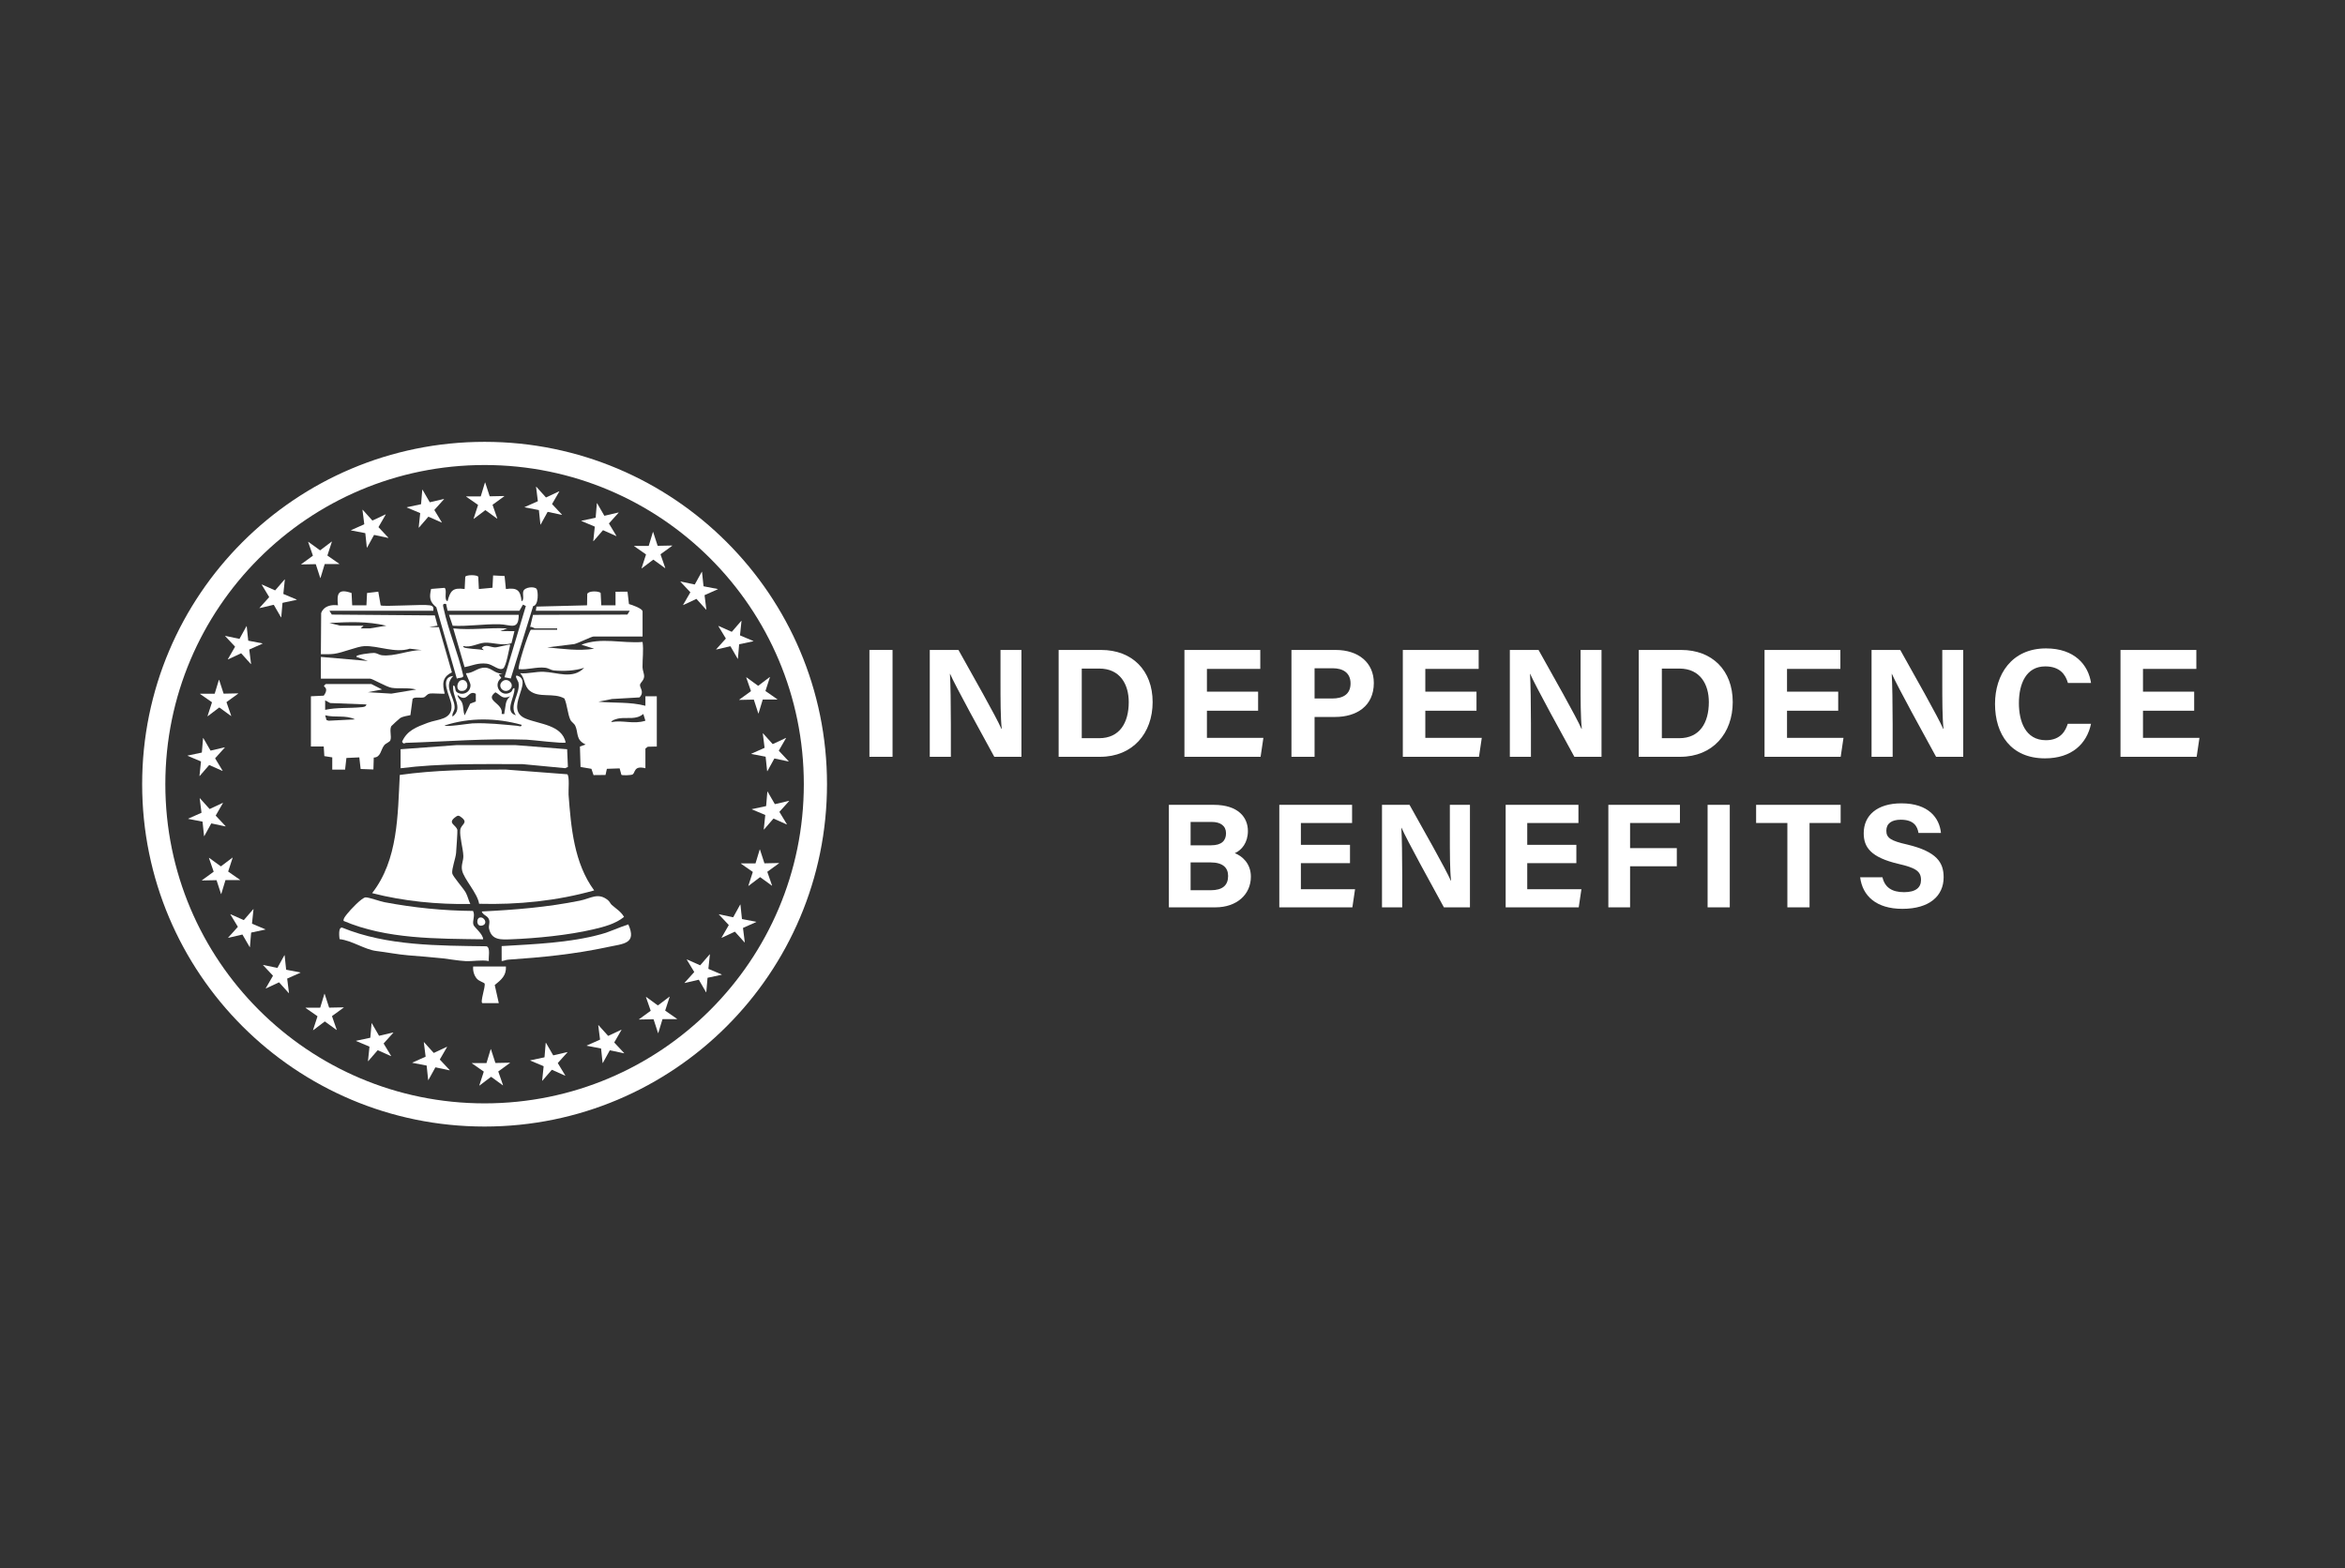 <?xml version="1.0" encoding="utf-8"?>
<svg height="1746pt" version="1.1" viewBox="0 0 2610 1746" width="2610pt" xmlns="http://www.w3.org/2000/svg" xmlns:xlink="http://www.w3.org/1999/xlink">
<rect x="0" y="0" width="2610" height="1746" fill="#333333" stroke="none"/>
<defs>
<clipPath id="clip_1">
<path d="M0 1746H2610V0H0Z" transform="matrix(1,0,0,-1,0,1746)"/>
</clipPath>
<path d="M.082 .689V0H.231V.689H.082Z" id="font_2_10"/>
<path d="M.218 0V.21C.218 .333 .216 .475 .212 .535H.213C.248 .455 .424 .135 .498 0H.673V.689H.538V.485C.538 .372 .538 .252 .546 .18H.544C.512 .255 .353 .535 .267 .689H.082V0H.218Z" id="font_2_9"/>
<path d="M.082 0H.349C.56 0 .688 .152 .688 .353 .688 .557 .556 .689 .356 .689H.082V0M.231 .569H.344C.479 .569 .534 .466 .534 .353 .534 .219 .475 .12 .343 .12H.231V.569Z" id="font_2_8"/>
<path d="M.557 .297V.42H.227V.567H.571V.689H.082V0H.573L.591 .122H.227V.297H.557Z" id="font_2_7"/>
<path d="M.082 0H.231V.257H.364C.5 .257 .613 .326 .613 .476 .613 .607 .514 .689 .367 .689H.082V0M.231 .376V.571H.348C.411 .571 .463 .544 .463 .473 .463 .403 .414 .376 .345 .376H.231Z" id="font_2_6"/>
<path d="M.517 .213C.504 .172 .474 .107 .376 .107 .243 .107 .202 .23 .202 .346 .202 .472 .249 .583 .372 .583 .466 .583 .503 .53 .518 .476H.667C.65 .592 .561 .699 .377 .699 .155 .699 .048 .53 .048 .341 .048 .145 .151-.01 .37-.01 .543-.01 .64 .084 .667 .213H.517Z" id="font_2_5"/>
<path d="M.082 0H.394C.54 0 .633 .088 .633 .206 .633 .297 .572 .346 .525 .364 .572 .385 .613 .435 .613 .513 .613 .603 .55 .689 .383 .689H.082V0M.228 .302H.362C.444 .302 .48 .267 .48 .211 .48 .149 .444 .115 .363 .115H.228V.302M.228 .417V.574H.371C.428 .574 .466 .548 .466 .498 .466 .449 .437 .417 .366 .417H.228Z" id="font_2_4"/>
<path d="M.082 0H.228V.276H.542V.398H.228V.567H.563V.689H.082V0Z" id="font_2_3"/>
<path d="M.22 0H.369V.567H.578V.689H.01V.567H.22V0Z" id="font_2_2"/>
<path d="M.033 .202C.049 .076 .142-.01 .317-.01 .499-.01 .594 .077 .594 .202 .594 .3 .55 .374 .35 .422 .238 .447 .209 .467 .209 .515 .209 .564 .245 .589 .306 .589 .395 .589 .418 .543 .425 .5H.576C.566 .601 .493 .699 .31 .699 .147 .699 .057 .618 .057 .498 .057 .405 .103 .336 .291 .292 .409 .265 .442 .241 .442 .184 .442 .134 .408 .102 .328 .102 .248 .102 .199 .133 .183 .202H.033Z" id="font_2_1"/>
<clipPath id="clip_3">
<path d="M0 1746H2610V0H0Z" transform="matrix(1,0,0,-1,0,1746)"/>
</clipPath>
</defs>
<g clip-path="url(#clip_1)">
<path d="M0 0 4.914-15.123C4.95-15.233 5.053-15.307 5.168-15.304L21.067-14.983C21.223-14.98 21.291-15.181 21.164-15.273L8.299-24.62C8.206-24.687 8.168-24.808 8.206-24.917L13.424-39.938C13.476-40.086 13.306-40.213 13.179-40.12L.314-30.774C.221-30.706 .094-30.707 .002-30.777L-12.671-40.382C-12.796-40.476-12.969-40.354-12.92-40.204L-8.006-25.081C-7.971-24.971-8.011-24.851-8.106-24.785L-21.157-15.7C-21.286-15.611-21.222-15.409-21.065-15.409H-5.164C-5.048-15.409-4.947-15.333-4.913-15.223L-.306-.003C-.26 .147-.049 .149 0 0" fill="#FFFFFF" transform="matrix(1,0,0,-1,540.048,537.21)"/>
<path d="M0 0 4.914-15.123C4.95-15.233 5.053-15.307 5.168-15.304L21.067-14.983C21.223-14.98 21.291-15.181 21.164-15.273L8.299-24.62C8.206-24.687 8.168-24.808 8.206-24.917L13.424-39.938C13.476-40.086 13.306-40.213 13.179-40.12L.314-30.774C.221-30.706 .094-30.707 .002-30.777L-12.671-40.382C-12.796-40.476-12.969-40.354-12.92-40.204L-8.006-25.081C-7.971-24.971-8.011-24.851-8.106-24.785L-21.157-15.7C-21.286-15.611-21.222-15.409-21.065-15.409H-5.164C-5.048-15.409-4.946-15.333-4.913-15.223L-.306-.003C-.26 .147-.048 .149 0 0" fill="#FFFFFF" transform="matrix(1,0,0,-1,546.422,1168.057)"/>
<path d="M0 0 7.951-13.771C8.008-13.871 8.125-13.922 8.237-13.895L23.721-10.276C23.874-10.24 23.982-10.422 23.877-10.539L13.237-22.356C13.159-22.442 13.147-22.568 13.207-22.667L21.435-36.274C21.516-36.409 21.376-36.568 21.232-36.504L6.705-30.036C6.6-29.989 6.476-30.017 6.401-30.104L-3.998-42.134C-4.101-42.252-4.295-42.168-4.279-42.012L-2.617-26.198C-2.605-26.083-2.669-25.974-2.776-25.929L-17.43-19.756C-17.575-19.695-17.555-19.484-17.401-19.452L-1.847-16.146C-1.734-16.121-1.65-16.026-1.641-15.911L-.298-.067C-.285 .09-.078 .136 0 0" fill="#FFFFFF" transform="matrix(1,0,0,-1,470.291,545.214)"/>
<path d="M0 0 7.951-13.771C8.008-13.871 8.125-13.922 8.237-13.895L23.721-10.275C23.874-10.24 23.982-10.422 23.877-10.539L13.237-22.356C13.159-22.442 13.147-22.568 13.207-22.667L21.435-36.274C21.516-36.409 21.376-36.567 21.232-36.504L6.705-30.036C6.6-29.989 6.476-30.017 6.401-30.104L-3.998-42.134C-4.101-42.252-4.295-42.168-4.279-42.012L-2.617-26.198C-2.605-26.083-2.669-25.974-2.776-25.929L-17.43-19.756C-17.575-19.695-17.555-19.484-17.401-19.452L-1.847-16.145C-1.734-16.121-1.65-16.026-1.641-15.911L-.298-.067C-.285 .09-.078 .136 0 0" fill="#FFFFFF" transform="matrix(1,0,0,-1,607.686,1160.95)"/>
<path d="M0 0 10.64-11.817C10.717-11.903 10.842-11.928 10.946-11.879L25.339-5.119C25.481-5.052 25.625-5.208 25.546-5.344L17.595-19.115C17.538-19.215 17.552-19.341 17.631-19.425L28.508-31.025C28.615-31.14 28.511-31.324 28.358-31.292L12.804-27.985C12.691-27.961 12.576-28.014 12.52-28.115L4.849-42.044C4.773-42.182 4.566-42.14 4.549-41.984L2.887-26.169C2.875-26.054 2.789-25.961 2.676-25.939L-12.942-22.948C-13.096-22.919-13.12-22.708-12.977-22.644L1.55-16.177C1.655-16.13 1.718-16.019 1.703-15.905L-.278-.127C-.298 .029-.105 .117 0 0" fill="#FFFFFF" transform="matrix(1,0,0,-1,403.723,567.546)"/>
<path d="M0 0 10.64-11.817C10.717-11.903 10.842-11.928 10.946-11.879L25.339-5.119C25.481-5.052 25.625-5.208 25.546-5.344L17.595-19.115C17.538-19.215 17.552-19.341 17.631-19.425L28.508-31.025C28.615-31.14 28.511-31.324 28.358-31.292L12.804-27.985C12.691-27.961 12.576-28.014 12.52-28.115L4.849-42.044C4.773-42.182 4.566-42.14 4.549-41.984L2.887-26.169C2.875-26.054 2.789-25.961 2.676-25.939L-12.942-22.948C-13.096-22.919-13.12-22.708-12.977-22.644L1.55-16.177C1.655-16.13 1.718-16.019 1.703-15.905L-.278-.127C-.298 .029-.105 .117 0 0" fill="#FFFFFF" transform="matrix(1,0,0,-1,666.135,1141.261)"/>
<path d="M0 0 12.865-9.347C12.958-9.415 13.085-9.413 13.177-9.344L25.85 .261C25.975 .356 26.148 .233 26.099 .084L21.185-15.039C21.15-15.149 21.19-15.269 21.285-15.335L34.336-24.42C34.464-24.51 34.401-24.712 34.244-24.712H18.342C18.227-24.712 18.125-24.787 18.092-24.898L13.485-40.117C13.439-40.267 13.227-40.27 13.179-40.12L8.265-24.997C8.229-24.887 8.126-24.814 8.011-24.816L-7.888-25.138C-8.045-25.141-8.112-24.94-7.985-24.848L4.879-15.501C4.973-15.433 5.011-15.312 4.973-15.203L-.246-.182C-.297-.034-.127 .092 0 0" fill="#FFFFFF" transform="matrix(1,0,0,-1,343.252,603.231)"/>
<path d="M0 0 12.865-9.347C12.958-9.415 13.085-9.413 13.177-9.344L25.85 .261C25.975 .356 26.148 .233 26.099 .084L21.185-15.039C21.15-15.149 21.19-15.269 21.285-15.335L34.336-24.42C34.464-24.51 34.401-24.712 34.244-24.712H18.342C18.227-24.712 18.125-24.787 18.092-24.898L13.485-40.117C13.439-40.268 13.227-40.27 13.179-40.12L8.265-24.997C8.229-24.887 8.126-24.814 8.011-24.816L-7.888-25.138C-8.045-25.141-8.112-24.94-7.985-24.848L4.88-15.501C4.973-15.433 5.011-15.312 4.973-15.203L-.246-.182C-.297-.034-.127 .092 0 0" fill="#FFFFFF" transform="matrix(1,0,0,-1,719.212,1109.85)"/>
<path d="M0 0 14.527-6.468C14.632-6.515 14.756-6.487 14.831-6.4L25.231 5.63C25.333 5.749 25.528 5.664 25.511 5.508L23.849-10.306C23.837-10.421 23.902-10.53 24.008-10.575L38.662-16.748C38.807-16.809 38.787-17.02 38.634-17.052L23.079-20.358C22.967-20.382 22.883-20.477 22.873-20.592L21.531-36.437C21.517-36.593 21.311-36.64 21.232-36.504L13.281-22.732C13.224-22.633 13.107-22.582 12.995-22.608L-2.489-26.228C-2.642-26.264-2.75-26.082-2.645-25.965L7.996-14.148C8.073-14.062 8.085-13.936 8.025-13.837L-.202-.229C-.284-.095-.143 .064 0 0" fill="#FFFFFF" transform="matrix(1,0,0,-1,291.522,650.708)"/>
<path d="M0 0 14.527-6.468C14.632-6.515 14.756-6.487 14.831-6.4L25.231 5.63C25.333 5.749 25.528 5.664 25.511 5.508L23.849-10.306C23.837-10.421 23.902-10.53 24.008-10.575L38.662-16.748C38.807-16.809 38.787-17.019 38.634-17.052L23.079-20.358C22.967-20.382 22.883-20.477 22.873-20.592L21.531-36.437C21.517-36.593 21.311-36.64 21.232-36.504L13.281-22.732C13.224-22.633 13.107-22.582 12.995-22.608L-2.489-26.228C-2.642-26.264-2.75-26.081-2.645-25.965L7.996-14.148C8.073-14.062 8.085-13.936 8.025-13.837L-.202-.229C-.284-.095-.143 .064 0 0" fill="#FFFFFF" transform="matrix(1,0,0,-1,764.598,1068.09)"/>
<path d="M0 0 15.554-3.306C15.667-3.33 15.782-3.277 15.838-3.176L23.509 10.753C23.585 10.89 23.792 10.848 23.809 10.692L25.471-5.122C25.483-5.237 25.569-5.33 25.682-5.352L41.3-8.343C41.454-8.373 41.478-8.583 41.335-8.647L26.808-15.115C26.702-15.162 26.64-15.272 26.655-15.387L28.636-31.164C28.655-31.32 28.463-31.408 28.358-31.292L17.718-19.474C17.64-19.389 17.516-19.363 17.412-19.413L3.019-26.173C2.877-26.239 2.733-26.083 2.812-25.947L10.762-12.176C10.82-12.076 10.806-11.95 10.727-11.866L-.15-.266C-.258-.152-.153 .033 0 0" fill="#FFFFFF" transform="matrix(1,0,0,-1,250.794,707.904)"/>
<path d="M0 0 15.554-3.306C15.667-3.33 15.782-3.277 15.838-3.176L23.509 10.753C23.585 10.89 23.792 10.848 23.809 10.692L25.471-5.122C25.483-5.237 25.569-5.33 25.682-5.352L41.3-8.343C41.454-8.373 41.478-8.583 41.335-8.647L26.808-15.115C26.702-15.162 26.64-15.272 26.655-15.387L28.636-31.164C28.655-31.32 28.463-31.408 28.358-31.292L17.718-19.474C17.64-19.389 17.516-19.363 17.412-19.413L3.018-26.172C2.877-26.239 2.733-26.083 2.812-25.947L10.762-12.176C10.82-12.076 10.806-11.95 10.727-11.866L-.15-.266C-.258-.152-.153 .033 0 0" fill="#FFFFFF" transform="matrix(1,0,0,-1,800.311,1017.807)"/>
<path d="M0 0H15.902C16.017 0 16.119 .076 16.152 .186L20.759 15.406C20.805 15.556 21.017 15.558 21.065 15.409L25.979 .285C26.015 .176 26.118 .102 26.233 .104L42.132 .426C42.289 .429 42.356 .228 42.229 .136L29.365-9.211C29.271-9.279 29.233-9.4 29.271-9.509L34.49-24.53C34.541-24.678 34.371-24.804 34.244-24.712L21.379-15.365C21.286-15.297 21.159-15.299 21.067-15.368L8.394-24.973C8.269-25.068 8.096-24.945 8.145-24.796L13.059-9.672C13.094-9.563 13.054-9.443 12.959-9.377L-.092-.292C-.22-.202-.157 0 0 0" fill="#FFFFFF" transform="matrix(1,0,0,-1,222.848,772.317)"/>
<path d="M0 0H15.902C16.017 0 16.119 .076 16.152 .186L20.759 15.406C20.805 15.556 21.017 15.558 21.065 15.409L25.979 .285C26.015 .176 26.118 .102 26.233 .104L42.132 .426C42.289 .429 42.356 .228 42.229 .136L29.365-9.211C29.271-9.279 29.233-9.4 29.271-9.509L34.49-24.53C34.541-24.678 34.371-24.804 34.244-24.712L21.379-15.365C21.286-15.297 21.159-15.299 21.067-15.368L8.394-24.973C8.269-25.068 8.096-24.945 8.145-24.796L13.059-9.672C13.094-9.563 13.054-9.443 12.959-9.377L-.092-.292C-.22-.202-.157 0 0 0" fill="#FFFFFF" transform="matrix(1,0,0,-1,824.789,961.197)"/>
<path d="M0 0 15.554 3.306C15.667 3.33 15.751 3.425 15.761 3.54L17.103 19.385C17.116 19.541 17.323 19.587 17.401 19.452L25.352 5.68C25.41 5.58 25.526 5.53 25.638 5.556L41.123 9.176C41.275 9.212 41.383 9.029 41.278 8.913L30.638-2.904C30.561-2.99 30.549-3.116 30.608-3.215L38.836-16.823C38.917-16.957 38.777-17.116 38.634-17.052L24.107-10.584C24.001-10.537 23.878-10.565 23.802-10.652L13.403-22.682C13.3-22.801 13.106-22.717 13.122-22.561L14.784-6.746C14.796-6.631 14.732-6.522 14.626-6.477L-.029-.304C-.173-.244-.153-.033 0 0" fill="#FFFFFF" transform="matrix(1,0,0,-1,208.904,841.133)"/>
<path d="M0 0 15.554 3.306C15.667 3.33 15.751 3.425 15.761 3.54L17.103 19.385C17.116 19.541 17.323 19.587 17.401 19.452L25.352 5.68C25.41 5.58 25.526 5.53 25.638 5.556L41.123 9.176C41.275 9.212 41.383 9.029 41.278 8.913L30.638-2.904C30.561-2.99 30.549-3.116 30.608-3.215L38.836-16.823C38.917-16.957 38.777-17.116 38.634-17.052L24.107-10.584C24.001-10.537 23.878-10.565 23.802-10.652L13.403-22.682C13.3-22.801 13.106-22.717 13.122-22.561L14.784-6.746C14.797-6.631 14.732-6.522 14.626-6.477L-.029-.304C-.174-.244-.154-.033 0 0" fill="#FFFFFF" transform="matrix(1,0,0,-1,836.962,900.735)"/>
<path d="M0 0 14.527 6.468C14.632 6.515 14.695 6.625 14.68 6.74L12.699 22.517C12.679 22.673 12.872 22.761 12.977 22.644L23.617 10.827C23.694 10.742 23.819 10.716 23.923 10.766L38.316 17.526C38.458 17.592 38.602 17.436 38.523 17.3L30.572 3.529C30.515 3.429 30.529 3.303 30.608 3.219L41.485-8.381C41.592-8.495 41.488-8.68 41.335-8.647L25.781-5.341C25.668-5.317 25.552-5.37 25.497-5.471L17.826-19.4C17.75-19.537 17.543-19.495 17.526-19.339L15.864-3.525C15.852-3.41 15.766-3.317 15.653-3.295L.035-.304C-.119-.274-.143-.064 0 0" fill="#FFFFFF" transform="matrix(1,0,0,-1,209.573,911.344)"/>
<path d="M0 0 14.527 6.468C14.632 6.515 14.695 6.625 14.68 6.74L12.699 22.517C12.679 22.673 12.872 22.761 12.977 22.644L23.617 10.827C23.694 10.742 23.819 10.716 23.923 10.765L38.316 17.525C38.458 17.592 38.602 17.436 38.523 17.3L30.572 3.529C30.515 3.429 30.529 3.303 30.608 3.219L41.485-8.381C41.592-8.495 41.488-8.68 41.335-8.647L25.781-5.341C25.668-5.317 25.552-5.37 25.497-5.471L17.826-19.4C17.75-19.537 17.543-19.495 17.526-19.339L15.864-3.525C15.852-3.41 15.766-3.317 15.653-3.295L.035-.304C-.119-.274-.143-.064 0 0" fill="#FFFFFF" transform="matrix(1,0,0,-1,836.298,839.063)"/>
<path d="M0 0 12.865 9.347C12.958 9.415 12.996 9.535 12.958 9.644L7.74 24.665C7.688 24.814 7.858 24.94 7.985 24.848L20.85 15.501C20.943 15.433 21.07 15.434 21.162 15.504L33.835 25.109C33.96 25.204 34.133 25.081 34.084 24.932L29.17 9.808C29.135 9.699 29.175 9.578 29.27 9.513L42.321 .428C42.45 .338 42.386 .136 42.229 .136H26.328C26.212 .136 26.11 .06 26.077-.05L21.47-15.27C21.424-15.42 21.212-15.422 21.164-15.273L16.25-.149C16.214-.04 16.111 .034 15.996 .031L.097-.29C-.059-.293-.127-.092 0 0" fill="#FFFFFF" transform="matrix(1,0,0,-1,224.825,979.882)"/>
<path d="M0 0 12.865 9.347C12.958 9.415 12.996 9.535 12.958 9.644L7.74 24.665C7.688 24.814 7.858 24.94 7.985 24.848L20.85 15.501C20.943 15.433 21.07 15.434 21.162 15.504L33.835 25.109C33.96 25.204 34.133 25.081 34.084 24.932L29.17 9.808C29.135 9.699 29.175 9.578 29.27 9.513L42.321 .428C42.45 .338 42.386 .136 42.229 .136H26.328C26.212 .136 26.11 .06 26.077-.05L21.47-15.27C21.424-15.42 21.212-15.422 21.164-15.273L16.25-.149C16.214-.04 16.111 .034 15.996 .031L.097-.29C-.059-.293-.127-.092 0 0" fill="#FFFFFF" transform="matrix(1,0,0,-1,822.826,778.877)"/>
<path d="M0 0 10.64 11.817C10.717 11.903 10.729 12.029 10.67 12.128L2.442 25.736C2.361 25.87 2.501 26.029 2.645 25.965L17.171 19.497C17.277 19.45 17.401 19.478 17.476 19.565L27.875 31.595C27.978 31.714 28.172 31.629 28.156 31.473L26.494 15.659C26.482 15.544 26.546 15.435 26.652 15.39L41.307 9.217C41.452 9.156 41.432 8.945 41.278 8.913L25.724 5.607C25.611 5.583 25.527 5.488 25.518 5.373L24.175-10.472C24.162-10.628 23.955-10.675 23.877-10.539L15.926 3.232C15.868 3.332 15.752 3.383 15.64 3.357L.156-.263C.003-.299-.105-.117 0 0" fill="#FFFFFF" transform="matrix(1,0,0,-1,253.993,1043.751)"/>
<path d="M0 0 10.64 11.817C10.717 11.903 10.729 12.029 10.67 12.128L2.442 25.736C2.361 25.87 2.501 26.029 2.645 25.965L17.171 19.497C17.277 19.45 17.401 19.478 17.476 19.565L27.875 31.595C27.978 31.714 28.172 31.629 28.156 31.473L26.494 15.659C26.482 15.544 26.546 15.435 26.652 15.39L41.307 9.217C41.452 9.156 41.432 8.945 41.278 8.913L25.724 5.607C25.611 5.583 25.527 5.488 25.518 5.373L24.175-10.472C24.162-10.629 23.955-10.675 23.877-10.539L15.926 3.232C15.868 3.332 15.752 3.383 15.64 3.356L.156-.263C.003-.299-.105-.117 0 0" fill="#FFFFFF" transform="matrix(1,0,0,-1,797.135,722.807)"/>
<path d="M0 0 7.951 13.771C8.008 13.871 7.994 13.997 7.915 14.081L-2.962 25.681C-3.069 25.795-2.965 25.98-2.812 25.947L12.743 22.641C12.855 22.617 12.971 22.67 13.026 22.771L20.697 36.7C20.773 36.838 20.981 36.796 20.997 36.64L22.659 20.825C22.671 20.71 22.757 20.617 22.87 20.595L38.488 17.604C38.642 17.575 38.666 17.364 38.523 17.3L23.996 10.833C23.891 10.786 23.829 10.675 23.843 10.561L25.824-5.217C25.844-5.373 25.651-5.461 25.546-5.344L14.906 6.473C14.829 6.559 14.705 6.584 14.6 6.535L.207-.225C.065-.292-.078-.136 0 0" fill="#FFFFFF" transform="matrix(1,0,0,-1,295.803,1100.16)"/>
<path d="M0 0 7.951 13.771C8.009 13.871 7.994 13.997 7.915 14.081L-2.962 25.681C-3.069 25.795-2.965 25.98-2.812 25.947L12.743 22.641C12.855 22.617 12.971 22.67 13.026 22.771L20.697 36.7C20.773 36.838 20.981 36.796 20.997 36.64L22.659 20.825C22.671 20.71 22.757 20.617 22.87 20.595L38.488 17.604C38.642 17.575 38.666 17.364 38.523 17.3L23.996 10.833C23.891 10.786 23.829 10.675 23.843 10.561L25.824-5.217C25.844-5.373 25.651-5.461 25.546-5.344L14.906 6.473C14.829 6.559 14.705 6.584 14.6 6.535L.207-.225C.065-.292-.078-.136 0 0" fill="#FFFFFF" transform="matrix(1,0,0,-1,760.348,673.304)"/>
<path d="M0 0 4.914 15.123C4.95 15.233 4.909 15.353 4.814 15.419L-8.236 24.504C-8.365 24.594-8.302 24.796-8.145 24.796H7.757C7.872 24.796 7.974 24.871 8.007 24.982L12.615 40.201C12.66 40.351 12.872 40.354 12.92 40.204L17.834 25.081C17.87 24.971 17.973 24.898 18.089 24.9L33.987 25.221C34.144 25.225 34.211 25.024 34.084 24.932L21.22 15.585C21.126 15.517 21.088 15.396 21.126 15.287L26.345 .266C26.396 .118 26.226-.008 26.099 .084L13.234 9.431C13.141 9.499 13.014 9.497 12.922 9.428L.249-.177C.124-.272-.048-.149 0 0" fill="#FFFFFF" transform="matrix(1,0,0,-1,348.428,1146.644)"/>
<path d="M0 0 4.914 15.123C4.95 15.233 4.909 15.353 4.814 15.419L-8.237 24.504C-8.365 24.594-8.302 24.796-8.145 24.796H7.757C7.872 24.796 7.974 24.871 8.007 24.982L12.615 40.201C12.66 40.351 12.872 40.354 12.92 40.204L17.834 25.081C17.87 24.971 17.973 24.898 18.089 24.9L33.987 25.221C34.144 25.225 34.211 25.024 34.084 24.932L21.22 15.585C21.126 15.517 21.088 15.396 21.126 15.287L26.345 .266C26.396 .118 26.226-.008 26.099 .084L13.234 9.431C13.141 9.499 13.014 9.497 12.922 9.427L.249-.177C.124-.272-.048-.149 0 0" fill="#FFFFFF" transform="matrix(1,0,0,-1,714.073,632.531)"/>
<path d="M0 0 1.662 15.815C1.674 15.929 1.61 16.038 1.503 16.083L-13.151 22.256C-13.296 22.317-13.276 22.528-13.122 22.561L2.432 25.867C2.545 25.891 2.629 25.986 2.638 26.101L3.981 41.946C3.994 42.102 4.201 42.148 4.279 42.012L12.23 28.241C12.288 28.141 12.404 28.091 12.516 28.117L28 31.737C28.153 31.772 28.261 31.59 28.156 31.473L17.516 19.656C17.438 19.57 17.426 19.444 17.486 19.346L25.714 5.738C25.795 5.604 25.655 5.445 25.511 5.508L10.984 11.976C10.879 12.023 10.755 11.996 10.68 11.908L.281-.122C.178-.24-.016-.156 0 0" fill="#FFFFFF" transform="matrix(1,0,0,-1,409.567,1181.17)"/>
<path d="M0 0 1.662 15.815C1.674 15.929 1.61 16.038 1.503 16.083L-13.151 22.256C-13.296 22.317-13.276 22.528-13.122 22.561L2.432 25.867C2.545 25.891 2.629 25.986 2.638 26.101L3.981 41.946C3.994 42.102 4.201 42.148 4.279 42.012L12.23 28.241C12.288 28.141 12.404 28.091 12.516 28.117L28 31.737C28.153 31.772 28.261 31.59 28.156 31.473L17.516 19.656C17.438 19.57 17.426 19.444 17.486 19.345L25.714 5.738C25.795 5.604 25.655 5.445 25.511 5.508L10.984 11.976C10.879 12.023 10.755 11.996 10.68 11.908L.281-.122C.178-.24-.016-.156 0 0" fill="#FFFFFF" transform="matrix(1,0,0,-1,660.332,602.27)"/>
<path d="M0 0-1.662 15.815C-1.674 15.929-1.76 16.023-1.873 16.044L-17.491 19.035C-17.645 19.065-17.669 19.275-17.526 19.339L-2.999 25.807C-2.894 25.854-2.832 25.964-2.846 26.079L-4.827 41.857C-4.847 42.012-4.654 42.1-4.549 41.984L6.091 30.167C6.168 30.081 6.292 30.056 6.397 30.105L20.79 36.865C20.932 36.931 21.075 36.775 20.997 36.64L13.046 22.868C12.988 22.768 13.003 22.643 13.082 22.558L23.959 10.959C24.066 10.844 23.962 10.66 23.809 10.692L8.254 13.998C8.142 14.022 8.026 13.97 7.971 13.869L.3-.061C.224-.198 .016-.156 0 0" fill="#FFFFFF" transform="matrix(1,0,0,-1,476.548,1202.231)"/>
<path d="M0 0-1.662 15.815C-1.674 15.929-1.76 16.023-1.873 16.044L-17.491 19.036C-17.645 19.065-17.669 19.276-17.526 19.339L-2.999 25.807C-2.894 25.854-2.832 25.964-2.846 26.079L-4.827 41.857C-4.847 42.012-4.654 42.1-4.549 41.984L6.091 30.167C6.168 30.081 6.292 30.056 6.397 30.105L20.79 36.865C20.932 36.931 21.075 36.775 20.997 36.64L13.046 22.868C12.988 22.768 13.003 22.643 13.082 22.558L23.959 10.959C24.066 10.844 23.962 10.66 23.809 10.692L8.254 13.998C8.142 14.022 8.026 13.97 7.971 13.869L.3-.061C.224-.198 .016-.156 0 0" fill="#FFFFFF" transform="matrix(1,0,0,-1,601.474,583.844)"/>
</g>
<use data-text="�" fill="#FFFFFF" transform="matrix(172.634,0,0,-172.634,953.526,842.504)" xlink:href="#font_2_10"/>
<use data-text="�" fill="#FFFFFF" transform="matrix(172.634,0,0,-172.634,1020.681,842.504)" xlink:href="#font_2_9"/>
<use data-text="�" fill="#FFFFFF" transform="matrix(172.634,0,0,-172.634,1164.122,842.504)" xlink:href="#font_2_8"/>
<use data-text="�" fill="#FFFFFF" transform="matrix(172.634,0,0,-172.634,1304.129,842.504)" xlink:href="#font_2_7"/>
<use data-text="�" fill="#FFFFFF" transform="matrix(172.634,0,0,-172.634,1423.246,842.504)" xlink:href="#font_2_6"/>
<use data-text="�" fill="#FFFFFF" transform="matrix(172.634,0,0,-172.634,1547.197,842.504)" xlink:href="#font_2_7"/>
<use data-text="�" fill="#FFFFFF" transform="matrix(172.634,0,0,-172.634,1666.314,842.504)" xlink:href="#font_2_9"/>
<use data-text="�" fill="#FFFFFF" transform="matrix(172.634,0,0,-172.634,1809.773,842.504)" xlink:href="#font_2_8"/>
<use data-text="�" fill="#FFFFFF" transform="matrix(172.634,0,0,-172.634,1949.779,842.504)" xlink:href="#font_2_7"/>
<use data-text="�" fill="#FFFFFF" transform="matrix(172.634,0,0,-172.634,2068.897,842.504)" xlink:href="#font_2_9"/>
<use data-text="�" fill="#FFFFFF" transform="matrix(172.634,0,0,-172.634,2212.183,842.504)" xlink:href="#font_2_5"/>
<use data-text="�" fill="#FFFFFF" transform="matrix(172.634,0,0,-172.634,2345.974,842.504)" xlink:href="#font_2_7"/>
<use data-text="�" fill="#FFFFFF" transform="matrix(165.641,0,0,-165.641,1287.386,1010.1)" xlink:href="#font_2_4"/>
<use data-text="�" fill="#FFFFFF" transform="matrix(165.641,0,0,-165.641,1410.292,1010.1)" xlink:href="#font_2_7"/>
<use data-text="�" fill="#FFFFFF" transform="matrix(165.641,0,0,-165.641,1524.584,1010.1)" xlink:href="#font_2_9"/>
<use data-text="�" fill="#FFFFFF" transform="matrix(165.641,0,0,-165.641,1662.231,1010.1)" xlink:href="#font_2_7"/>
<use data-text="�" fill="#FFFFFF" transform="matrix(165.641,0,0,-165.641,1776.523,1010.1)" xlink:href="#font_2_3"/>
<use data-text="�" fill="#FFFFFF" transform="matrix(165.641,0,0,-165.641,1886.989,1010.1)" xlink:href="#font_2_10"/>
<use data-text="�" fill="#FFFFFF" transform="matrix(165.641,0,0,-165.641,1952.914,1010.1)" xlink:href="#font_2_2"/>
<use data-text="�" fill="#FFFFFF" transform="matrix(165.641,0,0,-165.641,2064.887,1010.1)" xlink:href="#font_2_1"/>
<g clip-path="url(#clip_3)">
<path d="M0 0C-41.299-11.664-84.963-16.059-128.063-14.879-129.743-3.198-144.919 12.555-146.986 22.249-148.32 28.503-145.424 32.817-145.612 38.518-145.882 46.698-149.866 59.687-149.046 67.287-148.364 73.61-139.894 74.96-147.234 80.945-150.844 83.889-151.744 83.883-155.354 80.946-163.234 74.533-153.505 72.91-152.258 67.26-151.98 66.002-153.417 44.646-153.697 41.573-154.26 35.4-158.636 24.206-157.975 19.039-157.562 15.808-145.467 2.318-142.857-2.55-140.69-6.591-139.875-11.058-137.828-15.118-174.596-15.642-211.626-12.111-247.138-3.023-218.127 34.096-218.669 84.054-216.349 128.555-177.637 134.036-138.124 134.45-98.948 134.567L-29.991 129.316C-27.157 127.476-28.824 110.907-28.497 106.558-25.771 70.349-22.423 30.414 0 0" fill="#FFFFFF" transform="matrix(1,0,0,-1,661.312,991.255)"/>
<path d="M0 0-2.373 7.511C-10.261 .857-19.538 3.862-28.939 2.654-30.756 2.421-37.584 .74-38.022-1.505-24.465 .938-13.62-4.307 0 0M-121.996 122.422-121.294 127.042-64.954 128.46-64.742 141.106C-63.453 144.874-51.495 144.469-49.811 142.168L-49.128 128.46H-33.269L-33.285 143.591-19.93 143.609-18.325 129.886C-15.179 129.04-3.176 124.915-3.176 121.666V93.703H-57.833C-60.092 93.703-74.448 86.458-79.147 85.32L-109.314 81.626C-91.7 80-74.749 77.434-57.049 80.115L-71.29 84.617C-48.836 93.181-26.641 85.848-3.173 87.663-1.924 78.256-3.308 69.136-3.238 59.63-3.211 55.983-1.258 52.467-1.453 49.105-1.71 44.651-5.821 42.411-6.053 39.816-6.352 36.468-.77 31.923-6.604 25.938L-37.225 24.162-52.28 21.167C-34.834 19.495-16.918 21.123-.016 16.622V27.205L12.667 27.197V-28.728L2.614-28.966-.008-30.995V-52.912C-12.969-49.603-11.129-57.749-14.19-59.785-15.684-60.779-25.467-61.061-26.725-60.273L-28.699-53.078-42.896-53.559-44.424-60.414-57.733-60.555-60.091-53.554-72.193-51.498-72.898-28.72-66.561-26.483C-77.889-21.222-74.378-13.543-78.041-5.685-79.371-2.831-82.211-1.734-83.573 1.128-86.502 7.285-87.101 18.059-90.162 24.726-102.21 31.626-118.4 24.837-128.889 33.469-135.207 38.669-133.842 47.191-139.423 52.878-130.397 52.082-122.252 54.787-113.221 54.462-98.455 53.93-80.747 45.699-68.132 58.924-78.606 55.431-91.028 54.952-102.106 55.999-105.065 56.279-107.746 58.524-111.643 58.98-121.505 60.133-131.156 56.381-141.011 57.434-142.713 59.057-130.729 96.888-127.541 101.261H-98.232V102.772H-122.788C-123.68 102.772-126.325 105.015-128.339 104.297L-125.101 117.824-20.084 118.148-17.435 122.422Z" fill="#FFFFFF" transform="matrix(1,0,0,-1,718.357,802.327)"/>
<path d="M0 0C-10.46 5.151-22.094 1.62-33.249 4.546L-31.709-.768-29.3-1.489ZM12.686 16.63-27.678 18.19-33.242 21.18-33.247 10.605C-20.443 13.454-5.79 12.231 7.202 13.565 9.572 13.808 12.092 13.897 12.686 16.63M34.857 104.297C13.177 109.365-6.438 108.446-28.497 107.32L-16.611 104.338 9.51 104.297 6.357 101.305H16.633ZM-38.011 69.548 14.263 65.029 1.6 69.566C-.465 72.132 19.148 74.087 21.289 73.994 24.254 73.865 26.965 71.742 29.693 71.41 43.909 69.681 59.875 77.327 74.465 77.121L60.93 78.689C44.611 73.457 25.737 82.196 10.422 81.548 2.148 81.198-13.602 74.207-23.366 72.959-28.258 72.334-33.124 72.547-38.019 72.563L-37.693 118.347C-34.971 126.005-26.885 127.997-18.991 126.978-20.443 140.164-18.767 145.841-3.848 140.685L-3.165 126.978H12.694L13.378 140.685 25.892 142.156 28.521 126.977C30.442 125.123 75.089 128.371 83.186 126.985 87.118 126.312 87.578 124.57 87.146 120.939H-28.505L-25.855 116.665 88.823 115.737 91.893 104.321 82.402 102.816 93.331 102.652 107.832 52.294C96.82 47.169 97.075 39.041 99.814 28.746 99.042 28.058 86.428 29.32 83.209 28.716 79.77 28.07 78.798 25.141 76.538 24.5 73.077 23.517 65.975 25.454 64.08 22.782L61.632 4.709C58.012 3.906 53.198 3.368 50.11 1.343 49.417 .888 40.69-6.945 40.39-7.518 38.085-11.917 40.929-18.835 39.364-23.166 38.552-25.413 34.468-26.368 32.536-28.744 28.566-33.627 28.797-42.331 20.853-42.515L20.46-55.764 6.251-55.235 4.773-42.296-9.594-42.963-11.07-55.914H-25.345L-25.329-42.3-34.156-40.891-34.834-30.203-49.1-30.211V25.715L-34.786 26.408C-32.604 29.524-30.468 33.577-33.988 36.323-35.703 37.083-32.647 39.318-32.466 39.318H18.231L30.105 33.288 14.278 30.264 40.453 28.662 68.127 33.256C59.214 35.635 49.426 33.766 40.788 35.144 34.828 36.095 19.365 45.364 16.647 45.364H-38.011Z" fill="#FFFFFF" transform="matrix(1,0,0,-1,395.147,800.844)"/>
<path d="M0 0C-27.904 7.797-57.849 8.309-85.555-.737-85.537-2.825-57.769 1.464-54.711 1.593-37.327 2.33-22.089 .407-5.07-1.062-3.32-1.214 .323-2.85 0 0M-12.664 31.746C-21.742 28.07-22.28 32.461-29.106 36.212-41.887 26.744-19.842 24.294-22.152 12.109-17.945 11.729-19.595 12.056-19.024 14.371-17.425 20.852-18.62 26.727-12.664 31.746M-50.919 34.543C-59.929 39.512-59.763 23.342-71.265 33.272-70.993 29.329-67.393 28.044-65.988 23.962-64.53 19.725-65.073 14.852-63.339 10.611L-57.123 23.562-50.925 25.92ZM-20.591 57.441-25.337 55.929-22.563 52.182C-32.857 44.101-22.202 29.537-11.991 36.423-9.757 37.929-10.38 40.943-7.926 40.822-7.039 31.347-19.774 14.521-6.326 10.614-14.391 22.022-.904 34.788-3.475 47.314-3.701 48.416-9.211 56.461-3.971 54.419 13.146 47.75-20.252 16.992 4.789 6.844 20.409 .515 44.749-.021 49.116-19.622 47.17-21.289 11.741-16.751 5.632-16.536-39.508-14.943-83.876-18.694-128.682-20.084-130.282-20.134-130.886-22.135-133.028-18.885-127.459-6.194-116.88-2.479-104.484 2.224-93.122 6.535-76.99 5.32-78 21.567-78.584 30.945-92.679 52.428-76.033 54.418-87.312 42.782-75.217 31.91-74.53 20.207-74.22 14.905-77.791 13.293-76.833 9.096-64.182 18.734-77.961 31.546-76.017 43.845-72.678 43.38-74.94 38.106-71.82 36.177-64.792 31.833-56.348 36.771-56.86 44.6-57.014 46.943-62.355 57.028-61.784 57.441-53.78 57.275-49.121 63.966-40.412 63.599-32.851 63.281-28.606 55.701-20.591 57.441" fill="#FFFFFF" transform="matrix(1,0,0,-1,580.507,806.89)"/>
<path d="M0 0C4.825-4.272 10.176-7.301 13.682-13.378 4.08-21.178-8.796-24.485-20.819-27.288-48.274-33.69-83.927-37.236-112.256-38.296-123.178-38.705-133.658-39.44-136.537-26.6-137.406-22.726-134.864-19.285-137.067-15.246-138.972-11.753-143.229-11.386-144.707-7.316-107.852-5.517-71.496-2.579-35.385 4.748-23.296 7.201-15.464 14.122-4.506 5.514-2.237 3.732-1.573 1.393 0 0" fill="#FFFFFF" transform="matrix(1,0,0,-1,680.877,1007.375)"/>
<path d="M0 0C2.68-5.054-.957-10.763 .446-15.391 1.305-18.224 11.205-25.691 11.256-31.571-40.24-30.856-96.425-31.49-144.088-11.097-144.549-8.414-141.526-5.107-139.89-3.011-136.878 .846-123.707 15.087-119.475 15.122-115.771 15.152-103.719 10.703-98.358 9.694-65.918 3.593-33.168 .263 0 0" fill="#FFFFFF" transform="matrix(1,0,0,-1,526.486,1014.102)"/>
<path d="M0 0-1.607 7.554C-6.052 8.407-5.055 5.758-4.39 2.621 .79-21.834 11.733-47.275 17.394-71.901 18.251-75.346 12.365-74.25 10.32-75.6L-12.515 3.93C-20.092 9.975-20.421 14.945-18.32 24.28L-3.405 25.484C.028 23.41-4.553 12.222-.02 10.592 3.013 22.048 5.642 26.091 19.019 24.177L19.703 37.884C21.363 40.148 32.518 40.128 34.162 37.884L34.846 24.176 50.005 25.6 50.688 39.306 63.472 38.639 64.948 24.177C77.887 25.982 81.096 22.479 82.4 10.59 85.707 12.002 83.254 18.255 84.285 21.614 85.818 26.606 96.902 27.282 99.118 24.279 101.006 21.719 101.461 5.948 95.254 5.163L70.378-75.401 63.369-74.048 87.137 5.263 83.951 6.831 80.005 0Z" fill="#FFFFFF" transform="matrix(1,0,0,-1,498.137,679.905)"/>
<path d="M0 0 62.513 4.597H127.599L185.37 .008 186.232-19.726 183.133-21.087 135.52-16.564C90.246-16.664 44.908-15.49 0-21.161Z" fill="#FFFFFF" transform="matrix(1,0,0,-1,445.856,834.078)"/>
<path d="M0 0C-8.767 1.558-17.408-.486-26.209-.05-34.166 .344-43.464 2.143-51.501 3.013-64.405 4.409-77.045 5.317-89.511 6.349-101.522 7.344-113.456 9.755-125.177 11.178-138.13 12.751-152.404 22.884-166.136 24.391-166.47 27.079-167.808 38.25-163.112 37.147-113.282 16.742-56.151 17.228-2.594 16.42 2.117 14.95-.684 3.923 0 0" fill="#FFFFFF" transform="matrix(1,0,0,-1,544.077,1069.877)"/>
<path d="M0 0C9.756-21.882-5.496-21.466-23.354-25.311-60.005-33.203-96.452-36.774-133.858-39.29-136.325-39.456-138.525-40.679-140.972-40.801L-140.991-24.173C-104.465-21.959-65.782-20.634-30.461-10.973-19.922-8.09-10.318-3.3 0 0" fill="#FFFFFF" transform="matrix(1,0,0,-1,699.322,1029.065)"/>
<path d="M0 0-7.905-2.992 7.924-3.016 4.599-16.454C-5.593-19.851-16.467-15.252-25.589-15.952-32.999-16.521-40.622-21.691-49.096-19.649-49.411-21.839-44.793-21.957-43.117-22.228-37.557-23.127-31.706-22.982-26.151-24.189L-28.503-21.909C-24.322-16.901-18.273-21.208-13.467-21.137-10.438-21.091 2.334-17.331 3.168-18.13 1.966-22.948-1.35-42.645-4.706-44.636-9.427-47.437-16.18-40.032-22.922-39.257-32.943-38.104-38.989-41.479-47.587-43.153L-60.188 .005C-40.145-2.168-20.3 1.098 0 0" fill="#FFFFFF" transform="matrix(1,0,0,-1,564.668,699.57)"/>
<path d="M0 0C.572-10.233-5.214-14.783-12.45-20.681L-7.927-40.802-26.032-40.833C-29.208-40.431-22.69-23-23.675-19.145-23.966-18.006-29.866-16.508-32.41-13.534-35.511-9.91-36.955-4.628-36.438 0Z" fill="#FFFFFF" transform="matrix(1,0,0,-1,563.091,1075.918)"/>
<path d="M0 0C.023-17.927-9.347-10.795-21.312-10.509-38.778-10.091-56.006-13.025-73.492-12.183L-77.629 0Z" fill="#FFFFFF" transform="matrix(1,0,0,-1,577.35,684.439)"/>
<path d="M0 0C6.263 5.953 15.239-3.612 8.443-8.816 1.918-13.813-5.535-5.261 0 0" fill="#FFFFFF" transform="matrix(1,0,0,-1,558.745,758.891)"/>
<path d="M0 0C8.141 1.934 9.812-12.806-.277-12.037-6.643-11.552-5.165-1.227 0 0" fill="#FFFFFF" transform="matrix(1,0,0,-1,513.493,757.153)"/>
<path d="M0 0C5.219 1.468 9.715-7.057 2.879-8.838-3.665-10.542-3.887-1.094 0 0" fill="#FFFFFF" transform="matrix(1,0,0,-1,533.802,1021.514)"/>
<path d="M0 0H12.899C12.906 98.16 52.65 186.909 116.971 251.251 181.312 315.572 270.061 355.316 368.221 355.322 466.382 355.316 555.131 315.572 619.472 251.251 683.793 186.909 723.537 98.161 723.544 0 723.537-98.16 683.793-186.909 619.472-251.251 555.131-315.571 466.382-355.316 368.221-355.322 270.061-355.316 181.312-315.571 116.971-251.251 52.65-186.909 12.906-98.16 12.899 0H0-12.899C-12.891-210.492 157.729-381.112 368.221-381.121 578.714-381.112 749.334-210.492 749.342 0 749.334 210.492 578.714 381.112 368.221 381.121 157.729 381.112-12.891 210.492-12.899 0Z" fill="#FFFFFF" transform="matrix(1,0,0,-1,171.12,873)"/>
</g>
</svg>